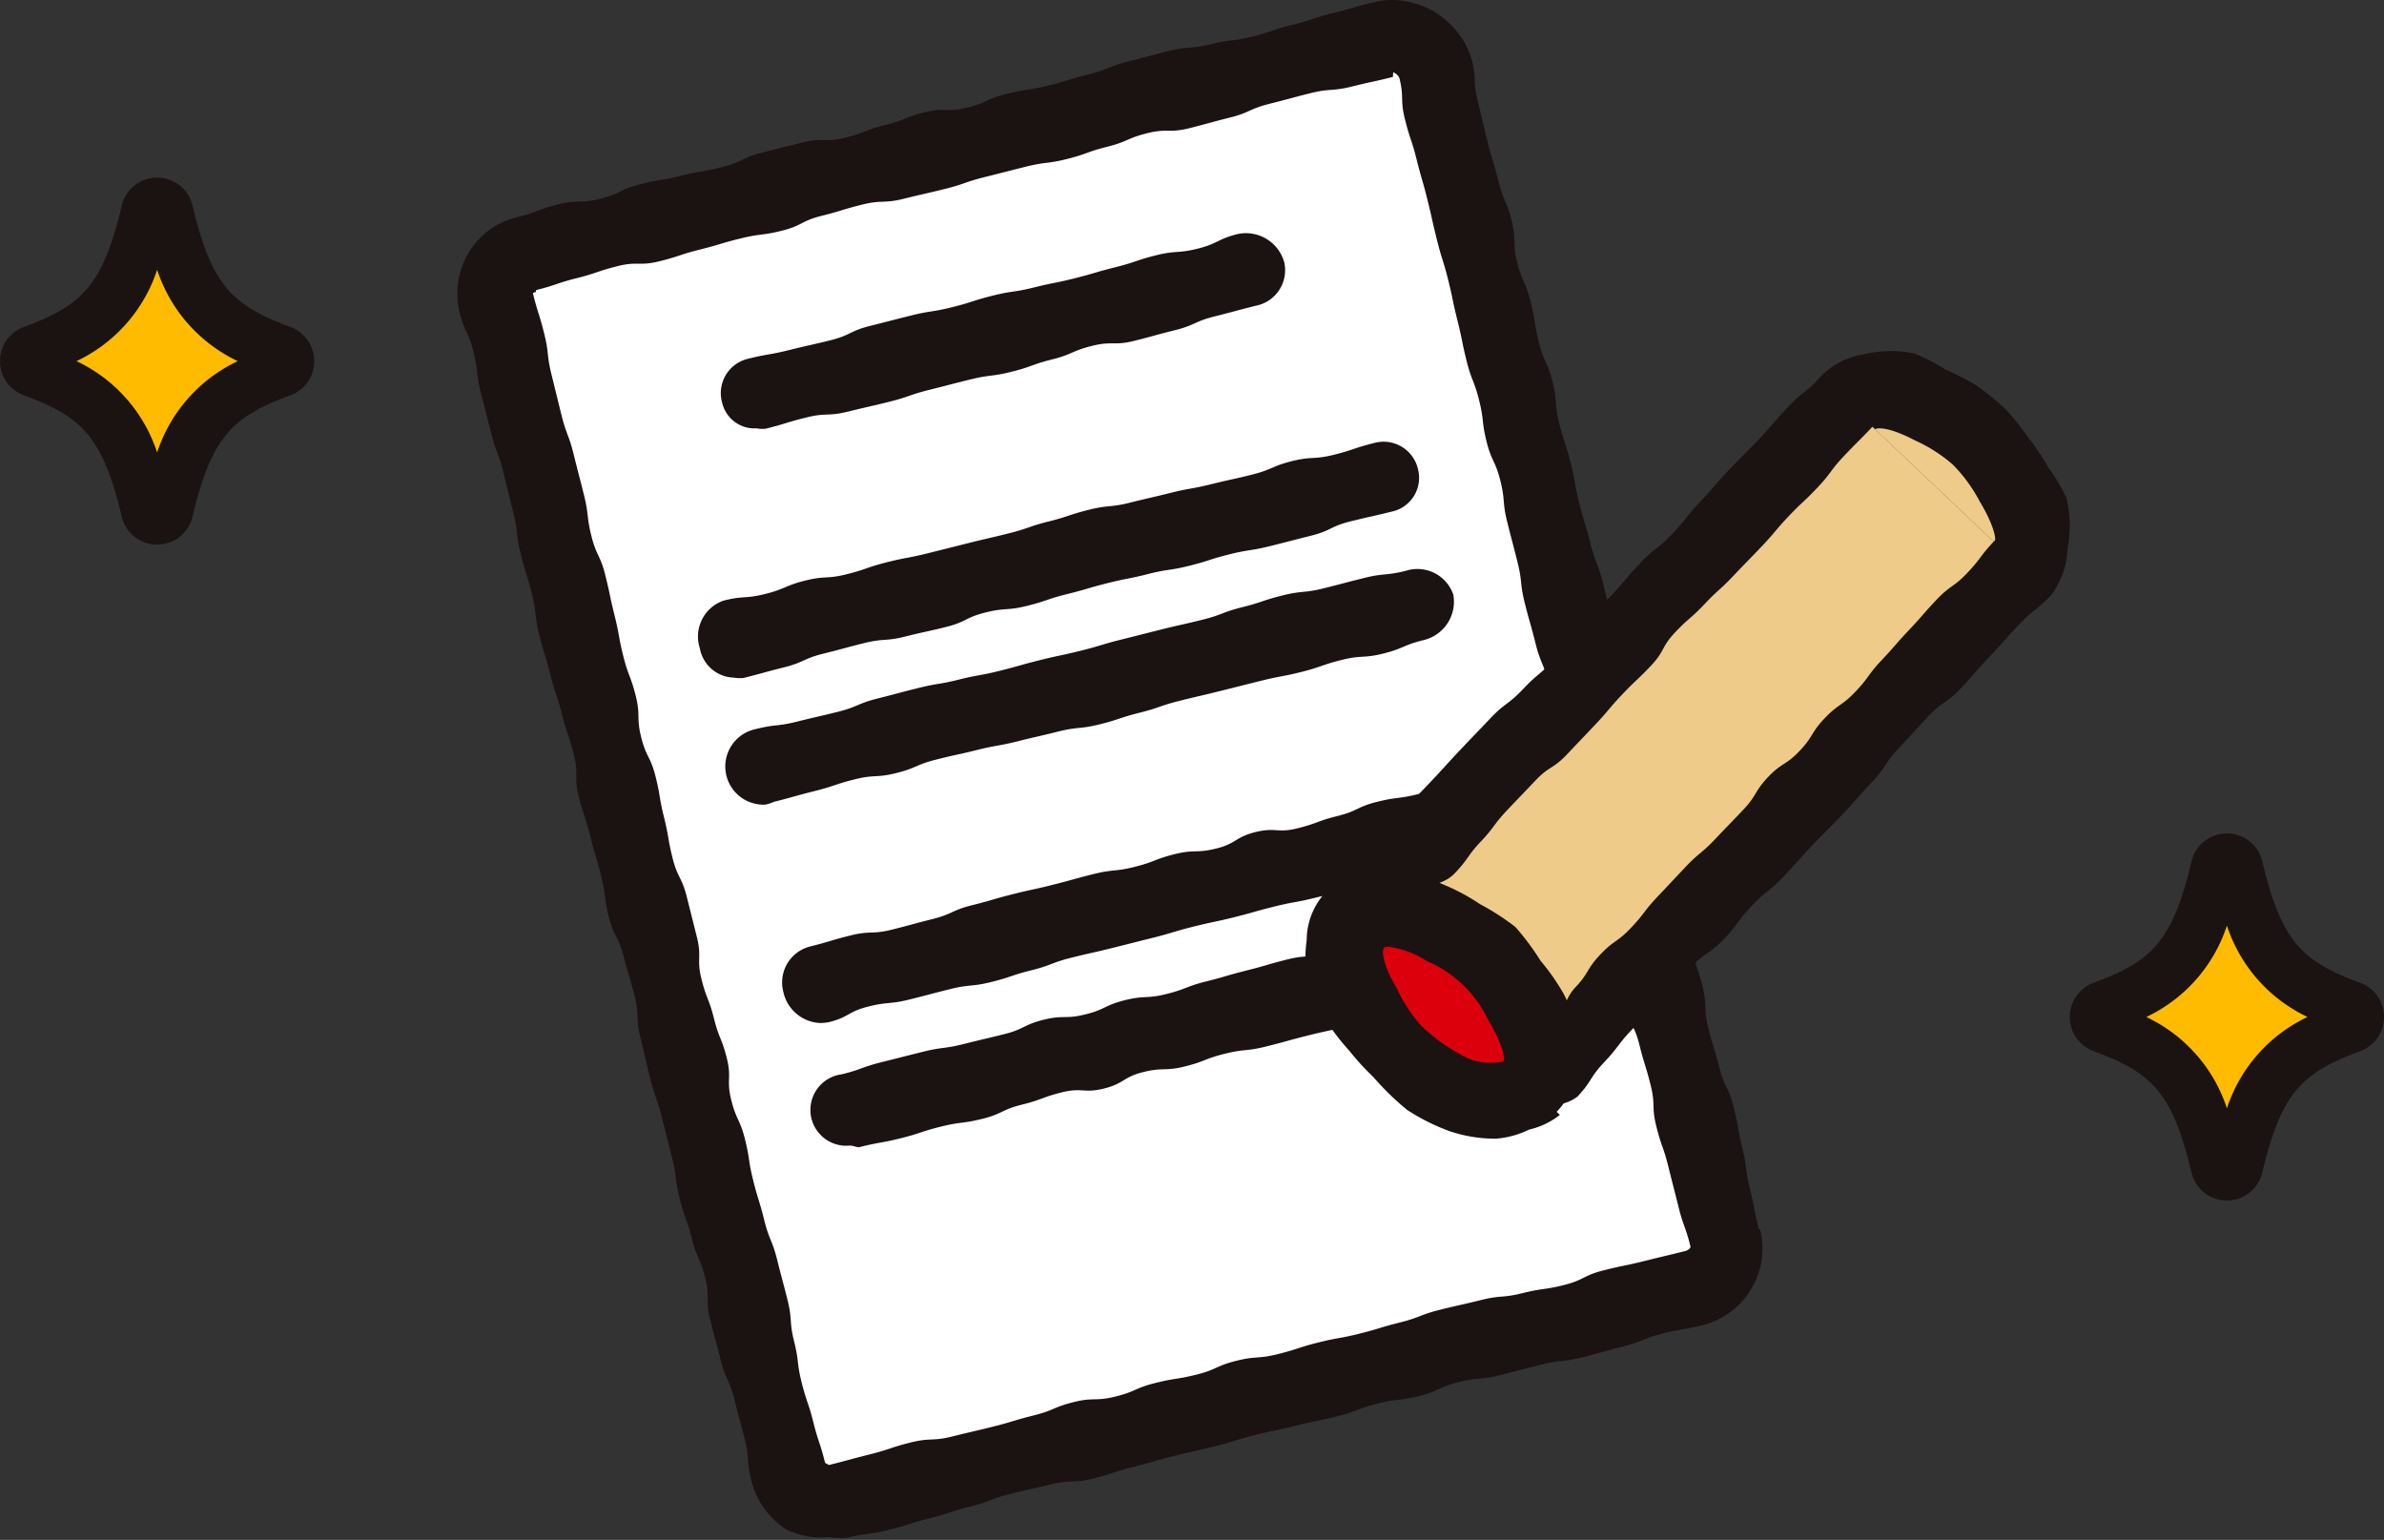 <svg xmlns="http://www.w3.org/2000/svg" viewBox="0 0 174.469 112.697"><rect x="0" y="0" width="174.469" height="112.697" fill="#333333" stroke="none"/><defs><clipPath id="a"><path fill="none" d="M0 0h118.009v112.697H0z" data-name="長方形 1666"/></clipPath><clipPath id="b"><path fill="none" d="M0 0h22.996v26.859H0z" data-name="長方形 1668"/></clipPath></defs><g data-name="グループ 482"><g data-name="グループ 314"><g clip-path="url(#a)" data-name="グループ 313" transform="translate(33.464)"><path fill="#fff" d="M92.552 90.638a3.02 3.02 0 0 1-.039 2.294 3.2 3.2 0 0 1-1.939 1.388c-1.491.372-1.555.117-3.046.489s-1.484.4-2.975.771-1.424.64-2.915 1.012-1.483.407-2.974.779-1.586-.007-3.077.365-1.43.618-2.921.99-1.453.524-2.944.9-1.534.193-3.023.564-1.488.382-2.979.754-1.457.5-2.947.876-1.5.342-2.991.715-1.568.06-3.06.431-1.472.447-2.964.82-1.407.715-2.9 1.087-1.536.2-3.028.567-1.476.439-2.968.811-1.463.485-2.955.856-1.588-.012-3.08.359-1.46.5-2.953.872-1.464.495-2.959.867-1.476.45-2.971.822a3.13 3.13 0 0 1-2.3-.54 3 3 0 0 1-1.443-1.805c-.367-1.473-.167-1.523-.534-3s-.359-1.476-.726-2.949-.537-1.431-.9-2.905-.379-1.471-.747-2.946-.176-1.52-.543-2.994-.652-1.4-1.019-2.877-.314-1.487-.682-2.962-.27-1.5-.637-2.972-.541-1.431-.909-2.905-.031-1.558-.4-3.032-.684-1.4-1.052-2.87-.249-1.5-.617-2.978-.257-1.5-.625-2.977-.681-1.4-1.049-2.871-.371-1.473-.739-2.947.038-1.574-.329-3.046-.552-1.428-.919-2.9-.57-1.423-.938-2.9.045-1.578-.323-3.053-.639-1.406-1.007-2.88-.226-1.51-.594-2.984-.447-1.456-.814-2.932-.578-1.423-.945-2.9-.389-1.468-.757-2.944-.111-1.539-.479-3.014-.182-1.521-.55-3-.489-1.445-.857-2.92-.481-1.45-.849-2.929-.42-1.461-.788-2.937a3.173 3.173 0 0 1 2.243-3.709c1.491-.372 1.462-.491 2.953-.862s1.566-.07 3.057-.442 1.5-.35 2.988-.722 1.472-.446 2.964-.818 1.433-.6 2.925-.975 1.575-.035 3.066-.407 1.428-.622 2.919-.994 1.522-.242 3.012-.612 1.424-.639 2.915-1.011 1.554-.118 3.044-.49 1.466-.478 2.957-.85 1.516-.273 3.006-.644 1.472-.448 2.964-.82 1.445-.559 2.937-.931 1.5-.338 2.993-.711 1.551-.133 3.044-.506 1.53-.22 3.022-.591 1.409-.7 2.9-1.074 1.507-.313 3-.685 1.5-.358 2.993-.731 1.543-.178 3.038-.551a2.87 2.87 0 0 1 2.237.2 3 3 0 0 1 1.379 1.844c.368 1.473.5 1.439.871 2.913s.051 1.551.418 3.025.448 1.454.816 2.928.675 1.4 1.043 2.871.26 1.5.628 2.974.187 1.519.554 2.993.289 1.494.656 2.968.447 1.454.814 2.928.4 1.466.77 2.94.41 1.464.777 2.938.43 1.459.8 2.933.254 1.5.622 2.977.578 1.421.946 2.9.417 1.462.783 2.936.166 1.525.534 3 .386 1.468.753 2.94.135 1.533.5 3.007.646 1.4 1.013 2.878.173 1.524.54 3 .553 1.428.92 2.9.3 1.49.672 2.965.31 1.49.677 2.966.455 1.453.823 2.929.334 1.484.7 2.96.422 1.462.79 2.936.481 1.447.848 2.923.042 1.557.41 3.032.4 1.462.7 2.956.379 1.476.745 2.956" data-name="パス 1944"/><path fill="#1a1311" d="M27.175 112.487a5.7 5.7 0 0 1-3.022-.515 5.9 5.9 0 0 1-2.635-3.624c-.367-1.473-.112-1.537-.48-3.01s-.395-1.466-.762-2.94-.636-1.407-1-2.881-.4-1.466-.77-2.94.011-1.568-.356-3.042-.615-1.412-.982-2.886-.52-1.436-.888-2.911-.189-1.518-.557-2.991-.379-1.472-.746-2.947-.5-1.441-.869-2.915-.338-1.482-.705-2.957-.056-1.551-.423-3.025-.444-1.456-.811-2.931-.71-1.389-1.078-2.863-.192-1.518-.559-2.992-.434-1.456-.8-2.929-.48-1.447-.848-2.921.018-1.569-.35-3.043-.495-1.443-.862-2.918-.49-1.444-.857-2.918-.447-1.453-.815-2.927-.168-1.525-.536-3-.455-1.454-.823-2.929-.168-1.526-.536-3-.359-1.477-.727-2.953-.537-1.433-.905-2.908-.379-1.472-.748-2.948-.177-1.526-.545-3-.653-1.412-1.02-2.89a5.88 5.88 0 0 1 .714-4.413 5.73 5.73 0 0 1 3.6-2.552c1.491-.372 1.448-.546 2.939-.917s1.575-.035 3.066-.406 1.412-.688 2.9-1.06 1.52-.254 3.012-.626 1.519-.261 3.01-.633 1.413-.685 2.9-1.057 1.49-.375 2.981-.747 1.591.034 3.08-.338 1.445-.556 2.936-.927 1.44-.574 2.93-.946 1.595.041 3.086-.331 1.423-.644 2.914-1.016 1.527-.231 3.018-.6 1.472-.45 2.965-.822 1.44-.581 2.932-.954 1.486-.4 2.978-.768 1.556-.115 3.047-.487 1.538-.187 3.03-.559 1.462-.493 2.954-.866 1.467-.485 2.962-.858S65.6.526 67.1.153a5.77 5.77 0 0 1 2.994.1 5.86 5.86 0 0 1 2.575 1.517 5.9 5.9 0 0 1 1.575 2.592c.368 1.473.067 1.548.434 3.022s.345 1.479.713 2.952.441 1.455.808 2.929.6 1.417.967 2.891.031 1.558.4 3.031.618 1.411.986 2.885.238 1.507.605 2.981.635 1.407 1 2.881.114 1.538.482 3.012.474 1.448.842 2.922.269 1.5.636 2.973.444 1.455.811 2.929.555 1.428.923 2.9.334 1.483.7 2.957.129 1.534.5 3.008.215 1.51.582 2.983.7 1.392 1.065 2.867.308 1.488.676 2.962.353 1.478.721 2.953.173 1.522.54 3 .512 1.439.879 2.914.376 1.473.744 2.949.5 1.442.872 2.916.052 1.555.42 3.03.448 1.455.816 2.929.676 1.4 1.044 2.874.261 1.5.629 2.978.188 1.523.557 3 .29 1.5.659 2.976l.08-.019a5.6 5.6 0 0 1-.019 2.945 5.83 5.83 0 0 1-4.079 4.07c-1.491.372-1.52.259-3.011.631s-1.438.582-2.929.955-1.479.42-2.971.791-1.541.171-3.032.543-1.487.39-2.978.762-1.549.139-3.04.511-1.421.65-2.912 1.022-1.538.177-3.027.548-1.445.557-2.936.928-1.507.307-3 .679-1.506.314-3 .686-1.469.459-2.96.831-1.5.338-2.991.709-1.479.426-2.97.8-1.464.485-2.957.857-1.573.046-3.066.418-1.5.334-2.993.705-1.446.557-2.938.928-1.466.479-2.958.852-1.47.471-2.964.843-1.537.205-3.032.578a5.7 5.7 0 0 1-1.4-.048M68.5 5.3c-.021 0-.013.328-.035.333-1.491.372-1.5.329-2.993.7s-1.554.117-3.045.489-1.484.4-2.975.772-1.424.639-2.915 1.012-1.483.406-2.974.779-1.586-.007-3.076.365-1.43.619-2.921.99-1.451.524-2.94.895-1.535.194-3.026.566-1.488.382-2.978.753-1.459.506-2.95.877-1.5.342-2.989.714-1.569.06-3.061.432-1.472.448-2.965.82-1.407.715-2.9 1.087-1.536.2-3.029.568-1.475.438-2.967.811-1.464.484-2.956.856-1.588-.013-3.08.359-1.462.5-2.957.872-1.465.495-2.959.868c-.09.022-.023.085-.051.132s-.239.05-.217.139c.368 1.473.454 1.452.821 2.926s.168 1.523.535 3 .359 1.476.726 2.95.537 1.432.9 2.906.379 1.47.747 2.944.176 1.521.543 3 .652 1.4 1.02 2.878.314 1.487.681 2.961.27 1.5.638 2.973.541 1.431.908 2.9.031 1.558.4 3.033.684 1.4 1.051 2.869.25 1.5.618 2.979.256 1.5.624 2.976.681 1.4 1.049 2.871.371 1.472.738 2.944-.038 1.575.33 3.05.552 1.428.919 2.9.571 1.424.938 2.9-.046 1.577.322 3.051.64 1.407 1.007 2.881.227 1.511.595 2.986.447 1.456.814 2.932.578 1.423.945 2.9.392 1.469.759 2.943.111 1.54.479 3.015.183 1.522.55 3 .49 1.448.859 2.926.481 1.45.848 2.928c.022.089.108.1.155.123s.093.1.181.074c1.491-.373 1.484-.4 2.975-.773s1.462-.491 2.952-.862 1.566-.07 3.057-.442 1.5-.35 2.988-.722 1.473-.446 2.964-.818 1.434-.6 2.925-.975 1.575-.036 3.066-.407 1.427-.622 2.916-.993 1.523-.242 3.014-.613 1.424-.639 2.914-1.011 1.555-.118 3.046-.49 1.465-.478 2.955-.85 1.517-.273 3.008-.645 1.473-.447 2.966-.82 1.445-.559 2.937-.931 1.5-.338 2.993-.71 1.551-.133 3.043-.506 1.53-.22 3.022-.591 1.41-.7 2.9-1.075 1.51-.314 3-.686 1.5-.358 2.993-.731c.146-.036.407-.2.371-.342-.368-1.473-.512-1.438-.879-2.911s-.375-1.471-.743-2.944-.5-1.44-.871-2.914-.051-1.553-.419-3.027-.448-1.453-.815-2.927-.675-1.4-1.043-2.871-.26-1.5-.628-2.975-.187-1.519-.555-2.993-.289-1.494-.656-2.968-.447-1.454-.814-2.928-.4-1.466-.77-2.94-.41-1.464-.778-2.938-.43-1.459-.8-2.933-.254-1.5-.622-2.977-.579-1.421-.947-2.9-.415-1.461-.783-2.933-.166-1.524-.533-3-.386-1.469-.753-2.942-.135-1.533-.5-3.008-.646-1.4-1.013-2.878-.173-1.524-.54-3-.553-1.429-.92-2.9-.3-1.491-.671-2.967-.31-1.49-.678-2.965-.455-1.453-.823-2.928-.334-1.484-.7-2.959-.421-1.462-.79-2.938-.482-1.45-.85-2.928-.043-1.559-.411-3.037A.77.77 0 0 0 68.5 5.3" data-name="パス 1945"/><path fill="#fff" d="M21.986 29.076c1.493-.372 1.462-.491 2.955-.863s1.483-.415 2.977-.788 1.52-.265 3.012-.637 1.5-.339 3-.711 1.417-.682 2.912-1.054 1.491-.386 2.985-.758 1.527-.24 3.022-.612 1.469-.472 2.964-.845 1.53-.228 3.024-.6 1.512-.3 3.006-.677 1.481-.437 2.978-.81 1.466-.5 2.964-.869" data-name="パス 1946"/><path fill="#1a1311" d="M21.929 31.347a2.435 2.435 0 0 1-2.543-1.867 2.583 2.583 0 0 1 1.9-3.224c1.493-.372 1.519-.266 3.011-.638s1.5-.339 3-.711 1.414-.681 2.909-1.054 1.49-.385 2.984-.757 1.527-.24 3.022-.612 1.47-.472 2.964-.845 1.53-.228 3.025-.6 1.51-.3 3.005-.677 1.479-.436 2.973-.809 1.463-.495 2.957-.868 1.561-.116 3.058-.489 1.418-.692 2.915-1.066a2.91 2.91 0 0 1 3.419 2.096 2.65 2.65 0 0 1-2.114 3.156c-1.493.372-1.485.4-2.978.772s-1.426.64-2.921 1.013-1.483.407-2.977.78-1.588-.006-3.082.366-1.432.619-2.926.992-1.457.525-2.952.9-1.538.2-3.032.567-1.492.383-2.986.756-1.46.506-2.954.878-1.5.343-3 .716-1.575.061-3.071.434-1.479.449-2.976.822a2.4 2.4 0 0 1-.632-.025" data-name="パス 1947"/><path fill="#fff" d="M20.214 46.787c1.483-.37 1.539-.149 3.022-.519s1.384-.768 2.868-1.138 1.546-.111 3.028-.481 1.425-.6 2.909-.975 1.551-.094 3.035-.464 1.45-.5 2.935-.875 1.5-.287 2.987-.657 1.483-.373 2.967-.743 1.49-.348 2.974-.718 1.452-.5 2.936-.872 1.456-.486 2.941-.856 1.538-.154 3.022-.524 1.49-.346 2.974-.716 1.51-.271 2.994-.641 1.5-.326 2.986-.7 1.426-.614 2.913-.985" data-name="パス 1948"/><path fill="#1a1311" d="M20.22 49.594a2.61 2.61 0 0 1-2.469-2.158 2.776 2.776 0 0 1 1.755-3.484c1.484-.369 1.548-.111 3.031-.482s1.426-.6 2.909-.975 1.551-.094 3.032-.463 1.45-.5 2.933-.875 1.5-.287 2.987-.656 1.484-.373 2.968-.743 1.488-.348 2.971-.718 1.451-.5 2.935-.872 1.456-.486 2.94-.856 1.538-.154 3.023-.525 1.49-.346 2.975-.716 1.51-.27 2.994-.64 1.5-.325 2.981-.7 1.424-.614 2.909-.984 1.557-.089 3.045-.46 1.457-.49 2.945-.861a2.584 2.584 0 0 1 3.223 1.9 2.53 2.53 0 0 1-1.97 3.128c-1.484.37-1.491.336-2.976.706s-1.405.679-2.89 1.049-1.479.382-2.96.752-1.517.237-3 .607-1.458.469-2.941.839-1.52.225-3 .6-1.5.3-2.984.671-1.469.434-2.953.8-1.455.493-2.939.863-1.548.113-3.033.483-1.405.69-2.89 1.06-1.495.327-2.979.7-1.548.115-3.032.485-1.478.4-2.963.768-1.42.639-2.908 1.01-1.479.406-2.966.776a3 3 0 0 1-.7-.033" data-name="パス 1949"/><path fill="#fff" d="M22.518 56.031c1.483-.37 1.455-.482 2.94-.852s1.507-.273 2.991-.643 1.531-.174 3.012-.543 1.49-.345 2.974-.715 1.424-.6 2.907-.974 1.479-.393 2.963-.763 1.513-.252 3-.622 1.507-.274 2.991-.644 1.473-.415 2.958-.786 1.5-.317 2.983-.687 1.466-.443 2.951-.813 1.483-.375 2.967-.746 1.493-.336 2.977-.707 1.44-.55 2.925-.92 1.458-.489 2.945-.86 1.541-.153 3.029-.524" data-name="パス 1950"/><path fill="#1a1311" d="M22.53 58.888a2.795 2.795 0 0 1-.678-5.531c1.483-.37 1.532-.174 3.015-.544s1.49-.345 2.974-.715 1.423-.6 2.905-.973 1.477-.393 2.961-.763 1.512-.252 2.994-.622 1.508-.274 2.992-.644 1.472-.415 2.956-.785 1.5-.317 2.981-.687 1.467-.443 2.952-.813 1.483-.375 2.967-.746 1.493-.337 2.978-.707 1.439-.55 2.923-.92 1.455-.489 2.94-.859 1.539-.153 3.024-.523 1.483-.389 2.97-.759 1.543-.149 3.03-.52a2.776 2.776 0 0 1 3.483 1.755 2.89 2.89 0 0 1-2.217 3.324c-1.484.37-1.425.605-2.909.975s-1.552.094-3.036.464-1.448.5-2.93.874-1.5.287-2.988.656-1.482.373-2.964.743-1.49.348-2.974.718-1.45.5-2.933.872-1.455.485-2.94.855-1.538.154-3.023.525-1.49.346-2.975.716-1.51.27-2.994.64-1.5.325-2.98.7-1.424.614-2.909.984-1.555.088-3.039.459-1.458.489-2.945.86-1.476.414-2.964.784a3 3 0 0 1-.647.211" data-name="パス 1951"/><path fill="#fff" d="M26.44 71.756c1.483-.37 1.538-.149 3.022-.519s1.472-.418 2.955-.787 1.465-.437 2.947-.807 1.562-.059 3.045-.429 1.476-.4 2.958-.77 1.415-.645 2.9-1.015 1.47-.426 2.953-.8 1.5-.326 2.98-.7 1.475-.41 2.959-.78 1.538-.159 3.022-.53 1.438-.559 2.922-.929 1.566-.044 3.05-.414 1.37-.829 2.854-1.2 1.6.091 3.084-.279 1.447-.534 2.934-.905 1.413-.669 2.9-1.04" data-name="パス 1952"/><path fill="#1a1311" d="M26.482 74.866a2.89 2.89 0 0 1-2.619-2.275 2.715 2.715 0 0 1 1.955-3.32c1.484-.37 1.467-.437 2.95-.807s1.562-.058 3.045-.428 1.474-.4 2.956-.77 1.415-.645 2.9-1.015 1.469-.425 2.952-.8 1.495-.325 2.98-.7 1.473-.41 2.957-.78 1.536-.159 3.02-.53 1.438-.558 2.923-.928 1.566-.044 3.051-.414 1.37-.83 2.854-1.2 1.6.092 3.084-.278 1.444-.533 2.929-.9 1.411-.668 2.9-1.038 1.531-.2 3.018-.567 1.459-.482 2.946-.853a2.96 2.96 0 0 1 3.43 2.153 2.7 2.7 0 0 1-2.1 3.217c-1.484.37-1.49.345-2.974.715s-1.425.6-2.909.974-1.476.393-2.958.763-1.513.252-3 .622-1.507.274-2.99.643-1.472.416-2.957.786-1.5.317-2.98.687-1.466.442-2.95.812-1.483.375-2.967.746-1.493.337-2.978.707-1.439.55-2.924.92-1.455.489-2.939.859-1.539.153-3.023.523-1.481.388-2.966.758-1.542.149-3.029.52-1.388.77-2.875 1.14a3.2 3.2 0 0 1-.717.06" data-name="パス 1953"/><path fill="#fff" d="M28.822 81.315c1.483-.37 1.405-.686 2.888-1.056s1.553-.089 3.037-.459 1.444-.522 2.926-.891 1.482-.376 2.966-.746 1.524-.2 3.007-.571 1.489-.354 2.973-.724 1.4-.686 2.888-1.056 1.571-.022 3.055-.391 1.41-.672 2.894-1.042 1.557-.081 3.042-.451 1.438-.556 2.923-.927 1.469-.428 2.953-.8 1.469-.43 2.954-.8 1.554-.092 3.039-.463 1.446-.536 2.933-.907 1.518-.246 3.005-.617" data-name="パス 1954"/><path fill="#1a1311" d="M28.793 83.835a2.626 2.626 0 1 1-.642-5.213c1.483-.37 1.445-.523 2.929-.893s1.483-.375 2.966-.746 1.524-.2 3.005-.571 1.488-.354 2.971-.724 1.4-.685 2.887-1.055 1.571-.022 3.056-.392 1.408-.67 2.891-1.04 1.557-.081 3.04-.451 1.438-.556 2.923-.926 1.47-.429 2.955-.8 1.469-.43 2.954-.8 1.554-.092 3.038-.462 1.443-.537 2.927-.907 1.516-.246 3-.616 1.429-.6 2.916-.975 1.542-.15 3.029-.52a2.716 2.716 0 0 1 3.32 1.955 2.817 2.817 0 0 1-1.986 3.4c-1.483.37-1.562.059-3.045.428s-1.476.4-2.96.771-1.413.645-2.895 1.014-1.47.425-2.953.8-1.494.325-2.977.7-1.474.41-2.958.78-1.536.159-3.019.529-1.437.559-2.921.929-1.566.043-3.051.414-1.37.829-2.854 1.2-1.6-.091-3.085.279-1.443.533-2.927.9-1.411.668-2.895 1.038-1.529.2-3.014.566-1.459.482-2.947.853-1.511.274-3 .645c-.222.055-.464-.1-.683-.1" data-name="パス 1955"/><path fill="#eecb89" d="M101.744 29.512a2.99 2.99 0 0 1 2.373-.862 7.2 7.2 0 0 1 2.669.378 12.4 12.4 0 0 1 2.541 1.091 16.7 16.7 0 0 1 2.046 1.864 17 17 0 0 1 1.991 1.925 13 13 0 0 1 1.39 2.413 7.4 7.4 0 0 1 .469 2.717 3.1 3.1 0 0 1-.832 2.445" data-name="パス 1956"/><path fill="#1a1311" d="M114.491 44.145a2.4 2.4 0 0 1-1.756-.711 2.584 2.584 0 0 1-.229-3.735c.171-.286-.135-1.421-1.1-3.024a11.4 11.4 0 0 0-1.95-2.667 11.2 11.2 0 0 0-2.787-1.782c-1.652-.869-2.655-.992-2.937-.8a2.845 2.845 0 0 1-3.959-.078 2.58 2.58 0 0 1-.037-3.74 5.46 5.46 0 0 1 3.156-1.664 8.5 8.5 0 0 1 3.714-.083 14 14 0 0 1 2.348 1.208 16.3 16.3 0 0 1 2.319 1.212 19 19 0 0 1 2.031 1.664 19 19 0 0 1 1.642 2.04 16.4 16.4 0 0 1 1.447 2.158 14.4 14.4 0 0 1 1.363 2.265 8.5 8.5 0 0 1 .087 3.713 5.85 5.85 0 0 1-1.235 3.461 2.79 2.79 0 0 1-2.117.564" data-name="パス 1957"/><path fill="#eecb89" d="M114.395 41.487c-1.082 1.143-1.071 1.153-2.155 2.3s-1.085 1.143-2.168 2.288-.988 1.232-2.069 2.376-1.089 1.139-2.172 2.284-.941 1.28-2.022 2.424-1.206 1.029-2.291 2.174-1.157 1.075-2.24 2.219-.9 1.319-1.984 2.464-1.069 1.16-2.153 2.3-1.4.842-2.489 1.988-.742 1.466-1.825 2.611-1.1 1.131-2.183 2.277-1.061 1.168-2.144 2.314-1.095 1.136-2.179 2.282-1.28.965-2.367 2.113-.579 2.014-2.157 2.113c-1.471.091-1.136-.722-2.206-1.735s-.977-1.115-2.049-2.13-1.134-.949-2.206-1.964-.913-1.184-1.985-2.2-1.165-.92-2.239-1.937-2.215-.528-2.209-2.007c.004-1.577 1.125-1.137 2.208-2.277s1.031-1.195 2.114-2.339 1.251-.983 2.333-2.127.89-1.328 1.973-2.473 1.2-1.037 2.279-2.182 1.112-1.118 2.2-2.263.955-1.267 2.037-2.412 1.147-1.085 2.23-2.23 1.022-1.2 2.106-2.35 1.1-1.127 2.187-2.273 1.164-1.068 2.247-2.212 1.187-1.048 2.271-2.194.8-1.416 1.883-2.562 1.144-1.089 2.229-2.235 1.024-1.207 2.11-2.354 1.085-1.146 2.175-2.294" data-name="パス 1958"/><path fill="#1a1311" d="M79.809 80.826a2.5 2.5 0 0 1-1.8-.7c-1.071-1.013-1.069-1.016-2.14-2.029s-1.161-.92-2.233-1.935-1.067-1.02-2.139-2.035-1.208-.871-2.281-1.886-.958-1.14-2.032-2.156-1-1.091-2.079-2.108a2.89 2.89 0 0 1-1.08-1.857 3.12 3.12 0 0 1 .782-2.1c1.082-1.143 1.4-.84 2.485-1.983s.742-1.467 1.826-2.612 1.1-1.129 2.179-2.272 1.06-1.167 2.143-2.312 1.092-1.135 2.175-2.279 1.277-.962 2.361-2.107 1.207-1.027 2.29-2.172.848-1.368 1.932-2.513 1.184-1.05 2.268-2.2 1.019-1.208 2.1-2.353 1.253-.984 2.336-2.127.989-1.236 2.072-2.382 1.032-1.2 2.116-2.34 1.119-1.113 2.2-2.26 1.034-1.2 2.12-2.345 1.256-.987 2.342-2.135a2.68 2.68 0 0 1 3.812-.294 2.77 2.77 0 0 1 0 3.9c-1.023 1.082-1.052 1.054-2.076 2.136s-.895 1.2-1.919 2.287-1.086 1.023-2.11 2.1-.962 1.142-1.987 2.224-1.043 1.064-2.066 2.146-1.106 1.007-2.131 2.09-1.127.985-2.151 2.067-.739 1.353-1.764 2.436-1.085 1.027-2.11 2.11-.963 1.142-1.988 2.225-1.029 1.078-2.053 2.16-1.287.835-2.313 1.918-1.034 1.075-2.059 2.159-.9 1.206-1.922 2.29-.874 1.23-1.9 2.316-2.238.535-2.18 2.028c.06 1.527 1.244.884 2.355 1.935s1.084 1.08 2.195 2.131.941 1.235 2.054 2.288.735 2.223 2.268 2.2c1.488-.019 1.1-1.143 2.125-2.225s.788-1.306 1.812-2.388 1.234-.883 2.257-1.964.91-1.191 1.935-2.273 1.02-1.086 2.043-2.168 1.151-.964 2.176-2.047 1.037-1.071 2.061-2.153.788-1.307 1.813-2.39 1.286-.836 2.312-1.919.8-1.3 1.825-2.38 1.241-.877 2.265-1.959.886-1.215 1.911-2.3.981-1.125 2.007-2.209.981-1.126 2.006-2.209 1.236-.889 2.263-1.974.9-1.2 1.93-2.288a2.76 2.76 0 0 1 3.891-.016 2.86 2.86 0 0 1 .279 3.963c-1.082 1.143-1.247.987-2.329 2.13s-1.047 1.179-2.131 2.323-1.032 1.191-2.114 2.334-1.316.924-2.4 2.069-1.06 1.166-2.143 2.309-.877 1.341-1.961 2.486-1.042 1.183-2.125 2.328-1.116 1.113-2.2 2.258-1.054 1.174-2.139 2.319-1.242 1-2.326 2.142-.942 1.277-2.024 2.422-1.328.914-2.412 2.06-.741 1.471-1.825 2.616-1.431.819-2.515 1.965-.964 1.263-2.05 2.411-.863 1.359-1.949 2.507a2.9 2.9 0 0 1-2.165.557" data-name="パス 1959"/><path fill="#dc000c" d="M78.529 79.555a3.22 3.22 0 0 1-2.486.813 7.4 7.4 0 0 1-2.612-.582 12 12 0 0 1-2.553-1.01 16.6 16.6 0 0 1-2.041-1.849 15.3 15.3 0 0 1-1.7-2.124 13 13 0 0 1-1.548-2.248 7.8 7.8 0 0 1-.781-2.627 3.58 3.58 0 0 1 .736-2.665 3.62 3.62 0 0 1 2.622-.946 7.9 7.9 0 0 1 2.709.588 14 14 0 0 1 2.28 1.531 14.1 14.1 0 0 1 3.974 3.668 12.3 12.3 0 0 1 1.349 2.351 8.2 8.2 0 0 1 .948 2.562 3.35 3.35 0 0 1-.9 2.539" data-name="パス 1960"/><path fill="#1a1311" d="M76.058 83.334a10.4 10.4 0 0 1-3.432-.547 15.2 15.2 0 0 1-3.11-1.555 20 20 0 0 1-2.477-2.413 18.4 18.4 0 0 1-1.746-1.908 17 17 0 0 1-1.6-2.05 14 14 0 0 1-1.267-2.315 8.7 8.7 0 0 1-.262-3.726 5.174 5.174 0 0 1 4.059-5.046 8 8 0 0 1 3.072.078 11.5 11.5 0 0 1 2.887.891 15 15 0 0 1 2.666 1.428 18 18 0 0 1 2.587 1.669 18.3 18.3 0 0 1 1.837 2.467 16 16 0 0 1 1.743 2.51 11.7 11.7 0 0 1 .993 2.9 7.5 7.5 0 0 1-.169 3.032 5.36 5.36 0 0 1-1.383 2.622l.237.224a5.7 5.7 0 0 1-2.257 1.078 6.7 6.7 0 0 1-2.378.66m2.483-3.886s-.189.122-.189.118c0-.057.185-.118.189-.118M68.124 69.294c-.231 0-.236.039-.318.094-.163.281-.031 1.3.934 2.907a11 11 0 0 0 1.829 2.8 12.7 12.7 0 0 0 2.722 2 4.27 4.27 0 0 0 3.262.585c.165-.316-.149-1.442-1.1-3.024a8.77 8.77 0 0 0-4.523-4.332 6.6 6.6 0 0 0-2.808-1.033" data-name="パス 1961"/></g></g><g data-name="グループ 324"><g clip-path="url(#b)" data-name="グループ 318" transform="translate(0 13)"><path fill="#fb0" d="M20.584 14.139c-5.1 1.887-6.876 3.99-8.356 10.235a.752.752 0 0 1-1.461 0c-1.48-6.245-3.252-8.348-8.356-10.235a.753.753 0 0 1 0-1.418c5.1-1.887 6.876-3.99 8.356-10.235a.752.752 0 0 1 1.461 0c1.48 6.245 3.251 8.348 8.356 10.235a.753.753 0 0 1 0 1.418" data-name="パス 2000"/><path fill="#1a1311" d="M11.5 26.859a2.65 2.65 0 0 1-2.591-2.044c-1.4-5.892-2.934-7.321-7.158-8.882a2.666 2.666 0 0 1 0-5.007c4.223-1.56 5.762-2.989 7.158-8.881A2.65 2.65 0 0 1 11.5 0a2.65 2.65 0 0 1 2.59 2.046c1.4 5.891 2.935 7.32 7.158 8.881a2.665 2.665 0 0 1 0 5.006c-4.223 1.561-5.762 2.99-7.158 8.881a2.65 2.65 0 0 1-2.59 2.045m-5.9-13.43a11.27 11.27 0 0 1 5.9 6.687 11.27 11.27 0 0 1 5.9-6.687 11.27 11.27 0 0 1-5.9-6.687 11.27 11.27 0 0 1-5.9 6.687" data-name="パス 2001"/></g></g><g data-name="グループ 325"><g clip-path="url(#b)" data-name="グループ 318" transform="translate(151.473 61)"><path fill="#fb0" d="M20.584 14.139c-5.1 1.887-6.876 3.99-8.356 10.235a.752.752 0 0 1-1.461 0c-1.48-6.245-3.252-8.348-8.356-10.235a.753.753 0 0 1 0-1.418c5.1-1.887 6.876-3.99 8.356-10.235a.752.752 0 0 1 1.461 0c1.48 6.245 3.251 8.348 8.356 10.235a.753.753 0 0 1 0 1.418" data-name="パス 2000"/><path fill="#1a1311" d="M11.5 26.859a2.65 2.65 0 0 1-2.591-2.044c-1.4-5.892-2.934-7.321-7.158-8.882a2.666 2.666 0 0 1 0-5.007c4.223-1.56 5.762-2.989 7.158-8.881A2.65 2.65 0 0 1 11.5 0a2.65 2.65 0 0 1 2.59 2.046c1.4 5.891 2.935 7.32 7.158 8.881a2.665 2.665 0 0 1 0 5.006c-4.223 1.561-5.762 2.99-7.158 8.881a2.65 2.65 0 0 1-2.59 2.045m-5.9-13.43a11.27 11.27 0 0 1 5.9 6.687 11.27 11.27 0 0 1 5.9-6.687 11.27 11.27 0 0 1-5.9-6.687 11.27 11.27 0 0 1-5.9 6.687" data-name="パス 2001"/></g></g></g></svg>